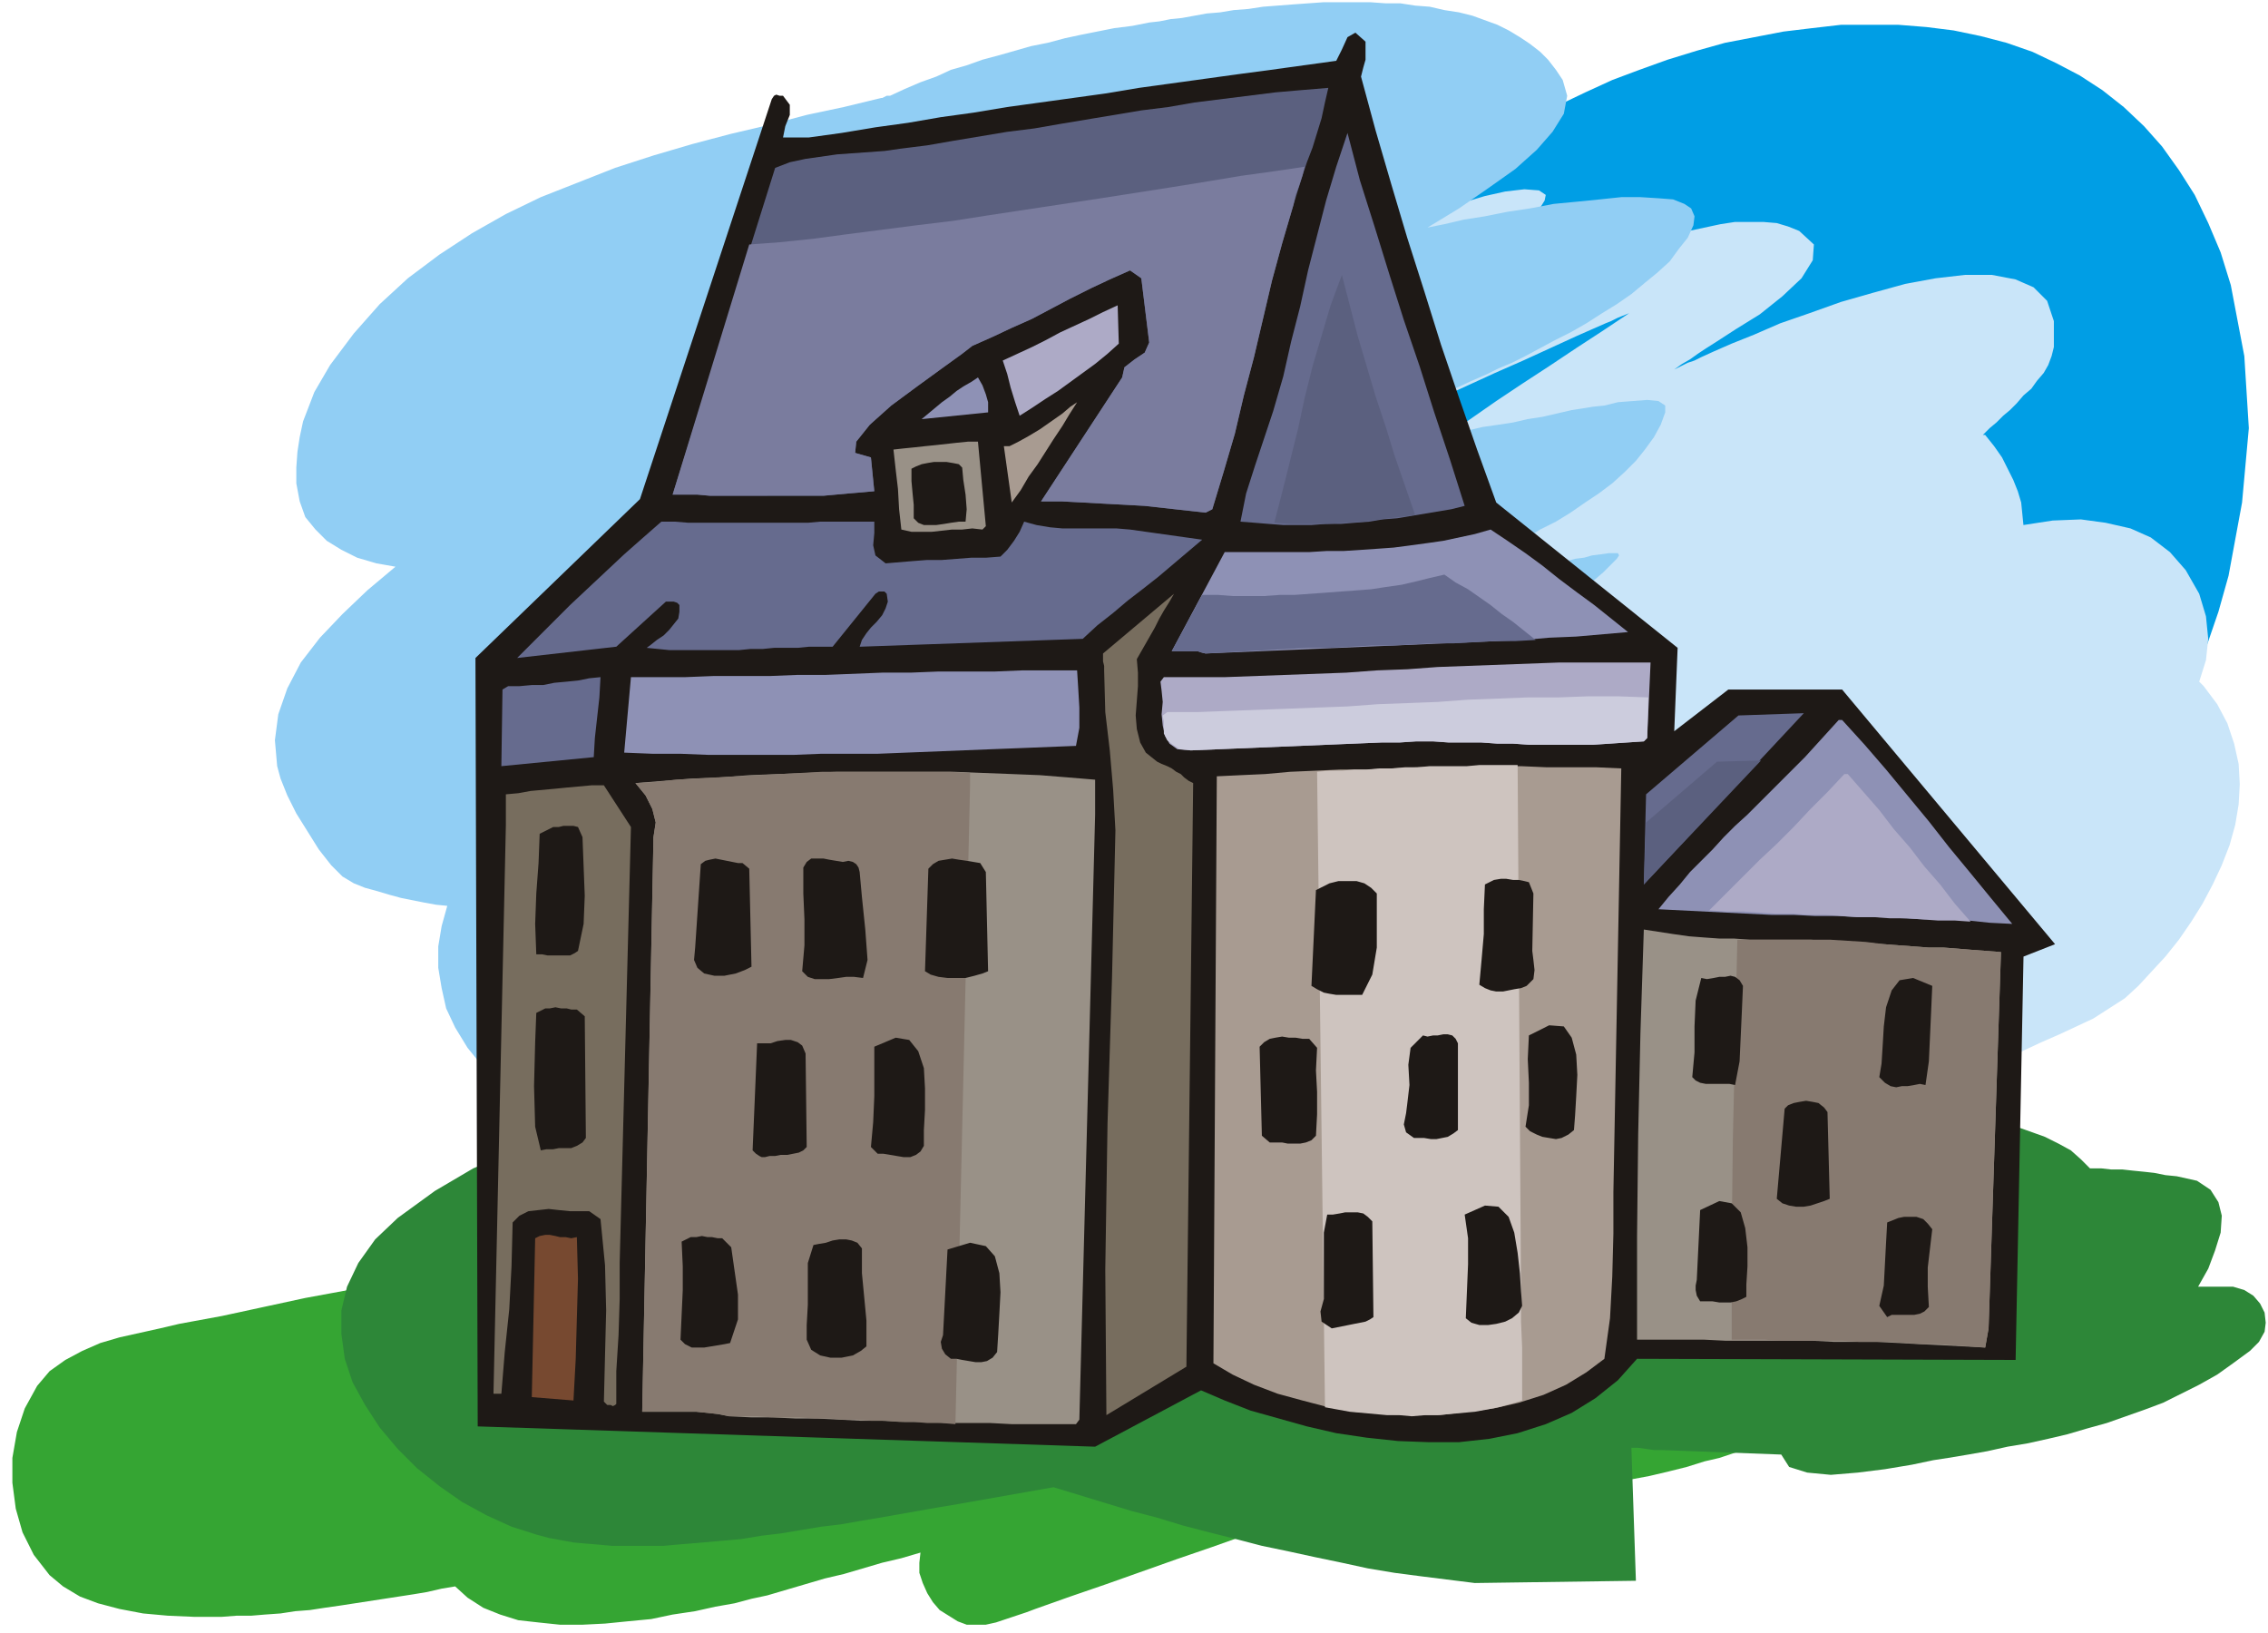 <svg xmlns="http://www.w3.org/2000/svg" fill-rule="evenodd" height="1.449in" preserveAspectRatio="none" stroke-linecap="round" viewBox="0 0 2013 1449" width="2.013in"><style>.pen1{stroke:none}.brush7{fill:#1e1916}.brush8{fill:#5b607f}.brush10{fill:#666b8e}.brush11{fill:#adaac6}.brush12{fill:#8e91b5}.brush13{fill:#a89b91}.brush14{fill:#999187}.brush15{fill:#776d5e}.brush18{fill:#877a70}</style><path class="pen1" style="fill:#009ee5" d="m1384 784 14-8 14-7 14-8 13-7 14-8 14-7 13-8 13-8 13-8 13-8 13-8 13-9 13-9 12-9 13-10 12-10 2-2 2-2 2-1 2-2-18 10-18 9-18 9-17 8-18 7-18 8-17 6-16 7-17 6-18 7-18 5-18 6-18 4-19 3-18 3h-19l-13-1-13-1-15-2-15-3-15-3-16-4-15-5-15-5-15-6-15-7-14-7-12-9-12-9-10-10-9-11-7-12-8-16-9-16-8-15-4-17-2-35v-35l3-32 5-32 7-30 10-29 11-28 14-28 15-26 17-25 19-25 21-24 23-23 24-22 26-22 28-22 20-14 21-14 21-13 23-12 23-11 24-11 24-9 25-9 26-8 25-7 26-5 26-5 25-3 26-3h51l25 2 24 3 24 5 23 6 23 8 21 10 21 11 20 13 19 15 18 17 16 18 15 21 14 22 12 25 11 26 9 29 12 63 4 64-6 66-12 65-9 32-11 32-12 31-13 30-14 29-16 29-17 27-18 26-17 23-18 22-18 20-20 20-20 19-20 18-21 18-22 16-22 17-22 16-23 15-24 16-23 15-23 15-24 15-24 15-143-243z"/><path class="pen1" style="fill:#c9e5f9" d="m1553 916-5 2-5 2-5 3-5 2-18 11-18 12-19 12-17 13-18 12-19 11-19 10-19 9-21 6-25 5-23 2-21-1-20-3-18-5-16-7-14-9-12-10-8-2-7-3-8-3-7-5-7-5-6-7-6-7-6-8-8-15-5-15-2-15 1-15 3-15 6-15 9-15 10-14-15 7-15 7-14 6-13 4-12 4-12 2-10 1-10-1-12-5-10-6-9-9-8-10-6-11-5-11-3-13-1-12 2-12 6-13 8-13 11-14 13-15 15-14 17-15 17-14 17-14 18-14 18-13 17-12 16-11 14-9 13-9 10-7 10-7 12-9 14-10 15-11 17-11 17-12 19-12 19-13-16 8-17 9-16 8-17 8-16 9-17 8-16 8-17 9-16 8-17 9-16 8-16 9-16 9-17 8-16 9-16 9-7 4-7 4-7 4-7 4-7 3-7 2h-8l-7-1-7-2-7-4-6-5-5-6-5-6-2-8-2-7 1-7 4-12 6-11 8-10 10-9 11-8 11-8 10-8 11-8 23-18 23-18 22-17 23-17 24-17 23-17 23-16 23-16 23-16 24-16 23-16 24-16 23-15 24-16 23-15 24-16-5 2-5 2-6 3-5 2-25 11-24 11-24 11-25 11-24 11-24 11-24 11-24 11-24 12-24 11-24 12-24 12-24 12-23 13-24 12-24 13-5 3-4 3-5 3-5 3-5 3-5 2-5 1h-6l-12-4-3-8 3-10 8-11-1-1h3l1-1 5-6 6-6 6-5 6-5 5-5 4-4 3-2 2-2 18-15 19-14 19-14 18-14 19-15 19-14 19-14 19-14 19-14 18-14 19-14 19-14 18-14 19-15 18-14 18-15-18 4-18 4-18 5-17 5-17 6-16 7-17 6-16 7-17 8-16 7-16 8-17 9-17 8-16 8-18 9-17 8-13 7-16 10-20 11-20 13-19 13-16 14-11 14-5 13 3-12 8-12 14-14 17-15 21-15 24-16 26-15 27-16 27-15 28-14 26-13 25-13 22-11 20-9 15-8 11-5 9-3 14-5 18-5 20-6 18-4 17-2 13 1 6 4-1 5-5 8-8 10-12 12-15 13-16 15-18 15-20 16-19 16-20 15-19 15-18 14-16 12-14 11-11 9-8 6h-1l15-8 16-8 15-8 16-8 16-8 15-8 16-8 16-8 16-8 16-7 16-8 16-8 16-7 16-8 16-7 16-8 9-4 10-5 11-4 12-5 13-5 13-4 14-4 13-4 14-3 14-3 13-2h25l12 1 10 3 10 4 13 12-1 14-10 16-17 16-20 16-21 13-17 11-11 7-6 4-7 5-7 4-7 5 6-3 6-3 6-2 6-3 11-5 16-7 20-8 23-10 26-9 28-10 28-8 29-8 27-5 26-3h24l21 4 16 7 12 12 6 18v23l-2 8-3 8-4 7-6 7-5 7-7 6-6 7-6 6-6 5-6 6-6 5-6 6h2l8 10 7 10 5 10 5 10 4 10 3 10 1 10 1 10 26-4 25-1 22 3 22 5 18 8 17 13 14 16 12 21 6 20 2 20-2 19-6 19 1 1 1 1 1 1 1 1 12 16 9 17 6 18 4 18 1 18-1 18-3 18-5 18-7 18-8 17-9 17-10 16-11 16-12 15-12 13-12 13-12 11-14 9-14 9-15 7-15 7-16 7-15 7-15 7-91 43-90 42-48-108z"/><path class="pen1" style="fill:#91cef4" d="m1228 862-35 8-34 8-35 9-34 8-35 8-34 9-35 8-34 8-35 9-35 8-34 8-35 8-34 8-35 8-34 8-35 8-14 2-16 1-15 2-17 1h-51l-17-2-17-2-16-3-16-5-16-5-14-7-14-8-13-10-11-11-13-16-11-18-8-17-4-18-3-18v-19l3-18 5-18-10-1-11-2-10-2-10-2-11-3-10-3-11-3-10-4-10-6-10-10-11-14-10-16-10-16-8-16-6-15-3-11-2-23 3-23 8-23 12-23 17-22 20-21 22-21 25-21-17-3-17-5-14-7-13-8-10-10-9-11-5-14-3-16v-14l1-14 2-13 3-14 5-13 5-13 7-12 7-12 21-28 23-26 25-23 28-21 29-19 30-17 31-15 33-13 33-13 34-11 34-10 34-9 34-8 34-9 33-7 33-8h1l2-1 2-1h3l13-6 14-6 14-5 13-6 14-4 14-5 15-4 14-4 14-4 15-3 15-4 14-3 15-3 15-3 16-2 15-3 9-1 10-2 10-1 11-2 11-2 12-1 12-2 13-1 13-2 13-1 13-1 14-1 14-1h41l14 1h13l13 2 13 1 13 3 13 2 12 3 11 4 11 4 10 5 10 6 9 6 9 7 7 7 7 9 6 9 4 14-3 16-10 16-14 16-19 17-24 17-26 18-28 17 15-3 17-4 19-3 20-4 20-3 21-4 21-2 20-2 19-2h17l16 1 13 1 10 4 6 4 3 7-1 8-5 11-8 10-8 11-11 10-11 9-12 10-13 9-13 8-14 9-14 8-14 7-13 7-13 7-12 6-12 5-10 5-16 7-17 8-15 7-16 8-16 7-16 8-16 7-16 8 6 1 13-1h14l13-1 13-2 13-1 13-2 13-2 13-2 13-3 14-2 13-2 13-3 13-2 13-3 13-3 13-2 6-1 10-1 12-3 13-1 13-1 10 1 6 4v6l-4 11-6 11-8 11-8 10-10 10-11 10-12 9-12 8-13 9-13 8-14 7-13 8-14 7-13 6-13 6-13 6 79-2 2-1 4-1 5-1 7-2 8-1 7-2 8-1 7-1v-1 1h8l1 2-2 3-12 12-14 12-16 11-16 10-17 9-18 9-17 9-18 9-2 10-3 11-4 10-5 10-5 9-7 8-8 7-9 6-11 7-12 5-12 5-14 5v2h-5l-2 1-7 2-6 2-6 2-7 1 46 182z"/><path class="pen1" style="fill:#35a533" d="m1053 1153 24-5 24-4 24-5 24-4 24-4 24-4 23-5 24-4 24-4 24-3 24-4 25-4 24-4 24-3 24-4 25-3 12-1 12-1 12-1 11-1h12l11 2 11 3 10 5 11-2 11-2 11-1 11-2 12-1 11-1 11-1 11-1 11-1 12-1 11-1h22l12-1h46l9 1 8 3 8 4 5 5 4 8 3 17v15l-2 15-4 14 9-1 9-1h10l9-1h40l20 2 8 5-1 7-7 9-12 9-14 9-14 8-11 6-15 7-14 6-15 6-15 5-16 5-15 4-15 4-16 3-9 1-8 1-9 2-9 1-9 1-9 2-9 1-9 1-10 4-9 3-9 3-9 3-9 3-8 2-8 3-8 2-9 3-12 4-13 3-16 5-16 4-17 4-16 3-17 3-15 2-14 1h-13l-9-2-7-3-4-5v-7l5-9 4-6 5-6 5-5 6-5 5-5 7-4 6-4 7-4-31 11-31 11-31 11-32 11-31 11-31 11-31 10-32 11-31 11-31 10-31 11-32 11-31 11-31 11-32 11-31 11-8 3-9 3-9 3-9 3-9 2h-17l-8-3-8-5-8-5-6-7-5-8-4-9-3-9v-9l1-9-17 5-17 4-17 5-17 5-17 4-17 5-17 5-17 5-14 3-15 4-17 3-18 4-20 3-19 4-21 2-20 2-20 1h-20l-19-2-18-2-16-5-15-6-14-9-11-10-12 2-13 3-12 2-13 2-13 2-13 2-13 2-13 2-14 2-13 2-13 1-13 2-14 1-12 1h-13l-13 1h-25l-23-1-22-2-21-4-19-5-16-6-15-9-12-10-14-18-10-20-6-21-3-23v-22l4-23 7-21 11-20 11-13 14-10 15-8 16-7 17-5 18-4 18-4 17-4 38-7 37-8 37-8 38-7 37-8 37-8 37-9 37-8 37-8 36-9 37-9 37-8 37-9 37-9 37-10 37-9 11 50 19-6 19-6 19-5 19-5 18-4 18-3 18-3 17-2 17-1h16l15 1 14 2 13 4 12 4 11 6 9 7 8 7 6 8 6 9 5 9 4 9 3 10 2 11 2 10z"/><path class="pen1" style="fill:#2d8738" d="m1452 1403-143 2-24-3-24-3-23-3-24-4-23-5-24-5-23-5-24-5-23-6-24-6-23-6-23-7-23-6-23-7-23-7-23-7-17 3-17 3-17 3-17 3-17 3-18 3-17 3-17 3-17 3-18 3-17 3-17 2-18 3-18 3-17 2-18 3-11 1-12 1-11 1-12 1-12 1-11 1h-46l-11-1-12-1-11-1-11-2-11-2-11-3-22-7-22-10-22-12-20-14-20-16-17-17-16-19-13-20-11-20-7-21-3-22v-21l5-21 10-21 15-21 20-19 33-24 34-20 36-15 36-12 38-7 38-5 38-1h39l39 4 39 5 39 7 39 8 39 8 38 10 37 9 37 10 18 5 18 4 18 5 18 4 18 5 19 4 18 5 18 5 11-2 12-2 11-2 12-3 11-2 12-2 11-2 12-3 11-2 12-2 11-3 12-2 12-3 11-2 12-3 12-2h4v-1l20-11 21-10 23-9 25-8 26-7 26-6 27-6 27-5 27-4 26-3 25-3 23-2 23-1 20-1 18-1h23l10 1 11 1 12 1 14 2 14 2 15 2 15 3 15 3 15 4 14 5 14 5 12 6 11 6 9 8 8 8h10l9 1h10l9 1 10 1 9 1 10 2 10 1 18 4 12 8 7 11 3 12-1 15-5 16-6 16-9 16h31l10 3 8 5 6 7 4 8 1 9-1 8-5 9-8 8-15 11-14 10-16 9-16 8-16 8-16 6-17 6-17 6-18 5-17 5-17 4-18 4-18 3-18 4-17 3-18 3-13 2-19 4-24 4-24 3-24 2-21-2-16-5-7-11-106-4h-7l-7-1-7-1h-6l4 118z"/><path class="pen1 brush7" d="m1208 68 13 48 14 48 14 47 15 47 15 48 16 47 16 46 17 47 161 129-3 74 48-37h101l189 226-28 11-7 358-336-1-17 19-20 16-21 13-23 10-25 8-25 5-27 3h-27l-27-1-28-3-27-4-26-6-25-7-25-7-23-9-21-9-94 50-548-18-2-682 146-141L685 88l2-3 2-1 3 1h3l6 8v9l-4 10-2 10h23l29-4 30-5 29-4 29-5 29-4 30-5 29-4 29-4 29-4 30-5 29-4 29-4 29-4 30-4 29-4 29-4 5-10 5-11 7-4 9 8v16l-2 7-2 8z"/><path class="pen1 brush8" d="m1076 452-6 3-18-2-18-2-18-2-18-1-19-1-18-1-19-1h-18l72-110 2-9 9-7 9-6 4-9-7-57-10-7-18 8-17 8-18 9-17 9-17 9-18 8-17 8-18 8-9 7-18 13-22 16-23 17-19 17-12 15-1 10 14 4 3 30-11 1-12 1-11 1-11 1H630l-11-1h-22l91-290 13-5 14-3 14-2 14-2 14-1 14-1 14-1 14-2 24-3 23-4 24-4 24-4 24-3 23-4 24-4 24-4 24-4 24-3 23-4 24-3 24-3 24-3 23-2 24-2-3 13-3 14-4 13-4 13-5 13-4 12-4 13-4 13-10 34-9 33-8 34-8 34-9 34-8 34-10 34-10 33z"/><path class="pen1" style="fill:#7a7c9e" d="m665 217 27-2 29-3 30-4 31-4 31-4 33-4 32-5 33-5 33-5 33-5 32-5 32-5 31-5 30-5 29-4 27-4-2 8-3 9-3 8-2 9-10 34-9 33-8 34-8 34-9 34-8 34-10 34-10 33-6 3-18-2-18-2-18-2-18-1-19-1-18-1-19-1h-18l72-110 2-9 9-7 9-6 4-9-7-57-10-7-18 8-17 8-18 9-17 9-17 9-18 8-17 8-18 8-9 7-18 13-22 16-23 17-19 17-12 15-1 10 14 4 3 30-11 1-12 1-11 1-11 1H630l-11-1h-22l68-222z"/><path class="pen1 brush10" d="m1101 463 5-25 8-25 8-24 8-24 9-31 7-31 8-31 7-32 8-31 8-31 9-30 10-30 11 42 13 41 13 42 13 41 14 41 13 41 14 42 13 41-12 3-12 2-12 2-12 2-12 2-13 1-12 2-13 1-12 1h-13l-13 1h-25l-13-1-12-1-13-1z"/><path class="pen1 brush8" d="m1131 464 7-27 7-28 7-28 6-28 7-28 8-27 8-27 10-27 7 27 7 27 8 27 8 27 9 27 8 26 9 26 9 26-15 2-16 2-16 2-15 1-16 1h-32l-15-1z"/><path class="pen1 brush11" d="m993 305-10 9-11 9-11 8-11 8-11 8-11 7-12 8-11 7-4-12-4-13-3-12-4-12 13-6 13-6 12-6 13-7 13-6 13-6 12-6 13-6 1 34z"/><path class="pen1 brush12" d="m877 366-59 6 6-5 6-5 6-5 7-5 6-5 6-4 7-4 6-4 4 7 3 8 2 7v9z"/><path class="pen1 brush13" d="M891 396h5l8-4 9-5 10-6 10-7 10-7 7-6 6-4-7 11-6 10-8 12-7 11-7 11-8 11-7 12-8 11-7-50z"/><path class="pen1 brush14" d="m875 467-3 3-9-1-9 1h-9l-9 1-9 1h-18l-9-2-2-18-1-18-2-17-2-18 9-1 10-1 9-1 10-1 9-1 9-1 10-1h9l7 75z"/><path class="pen1 brush7" d="m854 415 1 11 2 13 1 13-1 11h-6l-7 1-6 1-7 1h-11l-5-2-4-4v-12l-1-10-1-11v-11l4-2 5-2 5-1 6-1h11l6 1 5 1 3 3z"/><path class="pen1 brush10" d="m786 500 12-1 12-1 13-1h13l13-1 13-1h13l13-1 6-6 6-8 5-8 4-9 11 3 12 2 11 1h48l12 1 64 9-13 11-13 11-13 11-14 11-13 10-13 11-14 11-13 12-198 7 2-6 4-6 4-5 5-5 5-6 3-6 2-6-1-7-2-2h-5l-3 2-38 47h-21l-10 1h-21l-10 1h-11l-10 1h-62l-10-1-10-1 4-3 5-4 6-4 5-5 4-5 4-5 1-6v-6l-2-2-3-1h-7l-44 40-88 10 15-15 16-16 16-16 16-15 16-15 16-15 17-15 16-14h12l12 1h106l11-1h48v10l-1 11 2 9 9 7z"/><path class="pen1 brush12" d="m1070 580-4-1-3-1h-23l47-88h75l16-1h15l15-1 15-1 14-1 15-2 15-2 14-2 14-3 14-3 14-4 15 10 16 11 15 11 15 12 16 12 15 11 15 12 15 12-23 2-23 2-24 1-23 2-23 1-23 1-24 1-23 1-23 1-24 1-23 1-24 1-23 1-24 1-24 1-24 1z"/><path class="pen1 brush10" d="M1067 528h14l13 1h28l14-1h13l14-1 14-1 13-1 14-1 13-1 13-2 14-2 13-3 12-3 13-3 10 7 11 6 10 7 10 7 10 8 10 7 10 8 10 8-18 1h-18l-19 1-18 1h-18l-18 1-19 1h-18l-18 1-19 1h-18l-19 1-18 1-18 1-19 1-18 1-4-1-3-1h-23l27-50z"/><path class="pen1 brush15" d="m1027 676 4 2 5 2 4 2 4 3 4 2 3 3 4 3 4 2-6 518-71 43-1-129 2-130 4-130 3-130-2-36-3-35-4-34-1-37v-4l-1-4v-7l63-53-4 7-5 8-4 7-4 8-4 7-4 7-4 7-4 7 1 12v12l-1 13-1 13 1 12 3 12 5 9 10 8z"/><path class="pen1 brush11" d="m1462 655-3 3-15 1-15 1-15 1h-57l-14-1h-14l-14-1h-29l-14-1h-15l-15 1h-16l-169 7-12-1-7-5-4-7-2-9-1-10 1-11-1-10-1-8 3-4h54l27-1 27-1 27-1 27-1 27-2 27-1 27-2 27-1 27-1 27-1 27-1h81l-3 67z"/><path class="pen1" style="fill:#ccd" d="M1033 651v-11l-1-4v-1l4-3h27l26-1 27-1 27-1 26-1 27-1 27-2 27-1 26-1 27-2 27-1 26-1h27l27-1h26l27 1-1 36-3 3-15 1-15 1-15 1h-57l-14-1h-14l-14-1h-29l-14-1h-15l-15 1h-16l-169 7-10-1-6-4-5-4-3-6z"/><path class="pen1 brush12" d="m956 595 1 16 1 17v18l-3 16-25 1-25 1-26 1-25 1-25 1-25 1-25 1h-50l-25 1h-75l-25-1h-25l-25-1 6-67h48l25-1h50l25-1h25l25-1 25-1h25l25-1h50l24-1h49z"/><path class="pen1 brush10" d="m446 612 5-3h10l11-1h10l10-2 11-1 10-1 10-2 10-1-1 18-2 18-2 18-1 17-82 8 1-68zm1155 21-142 152 2-80 82-70 58-2z"/><path class="pen1 brush8" d="m1461 730 63-54 39-1-104 110 2-55z"/><path class="pen1 brush12" d="m1635 639 20 22 19 22 19 23 19 23 18 23 19 23 18 22 19 23-20-1-19-2-20-1h-19l-19-1-20-1h-19l-19-1h-20l-19-1h-20l-20-1-20-1-20-1-20-1-20-1 9-11 10-11 9-11 10-10 10-10 10-11 10-10 11-10 10-10 10-10 11-11 10-10 10-10 10-11 10-11 10-11h3z"/><path class="pen1 brush11" d="m1640 687 14 16 14 16 13 17 14 16 13 17 14 16 13 17 14 16-14-1h-15l-14-1-14-1h-15l-14-1h-15l-14-1-14-1h-15l-14-1h-15l-14-1-15-1h-15l-15-1 15-15 15-15 15-15 15-14 15-15 15-16 15-15 15-16h3z"/><path class="pen1 brush13" d="m1439 682-7 376v37l-1 38-2 37-5 36-16 12-18 11-20 9-22 7-22 5-24 3-24 3h-25l-25-1-25-2-24-4-23-6-22-6-21-8-19-9-17-10 3-521 21-1 22-1 22-2 23-1 22-1h23l23-1 23-1h46l23-1h22l23 1h44l22 1z"/><path class="pen1" style="fill:#cec4bf" d="m1347 679 3 470v24l1 23v47l-10 3-11 3-10 2-11 2-11 1-11 1-11 1h-11l-12 1-11-1h-11l-11-1-11-1-11-1-11-2-11-2-7-564 11-1h11l11-1h11l11-1h11l12-1h11l11-1h33l11-1h34z"/><path class="pen1 brush14" d="M972 692v31l-14 537-3 4h-57l-19-1h-38l-19-1h-19l-20-1h-19l-19-1-20-1h-19l-20-1h-19l-20-1-10-2-9-1-10-1h-48l10-510 2-13-3-12-6-12-9-11 25-2 25-2 25-1 26-2 26-1 26-1 26-1h104l25 1 26 1 25 1 25 2 24 2z"/><path class="pen1 brush18" d="M861 686v11l-13 567-12-1h-13l-12-1h-13l-12-1h-13l-12-1h-13l-12-1h-13l-13-1h-25l-13-1h-25l-10-2-9-1-10-1h-48l10-510 2-13-3-12-6-12-9-11 18-1 18-2 18-1 18-1 19-1 18-1 19-1 19-1 19-1h113l18 1z"/><path class="pen1 brush15" d="m560 734-10 387v32l-1 32-2 32v29l-1 1-2 1-2-1h-3l-3-3 1-41 1-40-1-40-4-41-10-7h-17l-10-1-9-1-9 1-9 1-8 4-6 6-1 39-2 38-4 38-3 37h-7l11-505v-27l11-1 11-2 11-1 11-1 10-1 11-1 11-1h11l24 37z"/><path class="pen1 brush7" d="m517 743 1 26 1 26-1 25-5 24-3 2-4 2h-20l-5-1h-5l-1-27 1-27 2-27 1-26 4-2 4-2 4-2h5l4-1h9l4 1 4 9zm148 28 2 87-6 3-8 3-10 2h-9l-9-2-6-5-3-7 1-11 5-74 4-3 4-1 5-1 5 1 5 1 5 1 5 1h4l6 5zm98 3 2 22 3 29 2 27-4 16-8-1h-7l-7 1-8 1h-13l-6-2-5-5 2-23v-23l-1-23v-23l3-5 4-3h11l5 1 6 1 6 1 5-1 4 1 3 2 2 3 1 4zm112 0 2 88-5 2-7 2-8 2h-16l-8-1-7-2-5-3 3-91 4-4 5-3 6-1 6-1 6 1 7 1 6 1 6 1 5 8zm485 70 1 8 1 9-1 8-6 6-5 2-6 1-5 1-5 1h-6l-5-1-5-2-5-3 2-22 2-23v-22l1-22 4-2 4-2 6-1h5l6 1h5l5 1 4 1 4 10-1 51zm-151 39h-23l-6-1-5-1-6-3-5-3 4-85 6-3 6-3 8-2h16l7 2 6 4 5 5v48l-4 24-9 18z"/><path class="pen1 brush14" d="m1765 1179-3 17-19-1-19-1-20-1-19-1-19-1h-38l-19-1h-77l-20-1h-59v-92l1-90 2-90 3-92 13 2 13 2 14 2 13 1 14 1h13l14 1h54l13 1h13l13 1 13 1 13 1 13 1 14 1 13 1h13l13 1 12 1 13 1 13 1-11 334z"/><path class="pen1 brush18" d="M1537 1189v-89l1-88 2-88 2-90h82l16 1 16 1 16 2 13 1 14 1 13 1h13l13 1 12 1 13 1 13 1-11 334-3 17-14-1-14-1-14-1h-14l-14-1-14-1h-28l-14-1h-56l-14-1h-29z"/><path class="pen1 brush7" d="m1547 875-1 23-1 22-1 22-4 21-5-1h-21l-5-1-4-2-3-3 2-22v-23l1-23 5-20 5 1 6-1 5-1h5l5-1 4 1 4 3 3 5zm121 81 2-12 1-16 1-17 2-17 5-15 7-9 12-2 17 7-1 23-1 22-1 22-3 21-5-1-5 1-6 1h-5l-5 1-5-1-5-3-5-5zm-1148 54-3 4-5 3-5 2h-11l-5 1h-6l-5 1-5-21-1-36 1-39 1-26 4-2 4-2h4l5-1 5 1h5l4 1h5l7 6 1 108zm877-7-5 4-6 3-5 1-6-1-6-1-5-2-6-3-4-4 3-19v-20l-1-21 1-21 18-9 13 1 7 10 4 15 1 18-1 19-1 17-1 13zm-228-73-1 20 1 19v20l-1 19-4 4-5 2-5 1h-11l-5-1h-11l-7-6-2-79 4-4 5-3 5-1 6-1 6 1h6l6 1h6l7 8zm125-4v77l-4 3-5 3-5 1-5 1h-5l-6-1h-9l-7-5-2-7 2-10 1-8 2-17-1-18 2-15 11-11 4 1 5-1h4l5-1h4l4 1 3 3 2 4zm-579 9 1 83-3 3-4 2-5 1-5 1h-6l-5 1h-5l-4 1h-3l-2-1-3-2-3-3 4-95h12l6-2 7-1h5l6 2 4 3 3 7zm64 89-6-6 2-22 1-23v-44l19-8 12 2 8 10 5 15 1 18v19l-1 18v14l-3 5-4 3-5 2h-6l-6-1-6-1-6-1h-5zm798 40 7-80 3-3 5-2 5-1 6-1 6 1 5 1 5 4 3 4 2 77-5 2-6 2-6 2-6 1h-7l-6-1-6-2-5-4zm-68 91-3-5-1-5v-4l1-5 3-62 17-8 11 2 8 8 4 14 2 17v17l-1 16v11l-4 2-5 2-5 1h-10l-6-1h-11zm-158 4-3 6-6 5-6 3-8 2-7 1h-8l-7-2-5-4 1-24 1-24v-23l-3-21 18-8 12 1 9 9 5 14 3 18 2 18 1 16 1 13zm-132 10-3 2-4 2-5 1-5 1-5 1-5 1-5 1-5 1-9-6-1-9 3-11v-59l3-16h5l6-1 5-1h11l5 1 4 3 4 4 1 85zm496-78-2 17-2 17v17l1 18-4 4-4 2-5 1h-20l-4 2-7-10 4-18 1-19 1-19 1-18 5-2 5-2 5-1h11l6 2 4 4 4 5z"/><path class="pen1" style="fill:#774930" d="m512 1098 1 37-1 35-1 36-2 37-37-3 3-141 4-2 5-1h4l5 1 4 1h5l5 1 5-1z"/><path class="pen1 brush7" d="m649 1107 3 21 3 21v22l-7 21-5 1-6 1-6 1-6 1h-11l-6-3-4-4 1-22 1-22v-21l-1-22 4-2 4-2h5l5-1 5 1h4l5 1h4l8 8zm120 88-5 4-7 4-10 2h-10l-9-2-8-5-4-9v-13l1-18v-37l5-16 5-1 6-1 6-2 6-1h6l5 1 5 2 4 5v22l2 21 2 21v23zm75 11-5-4-3-5-1-6 2-6 4-76 20-6 14 3 8 9 4 15 1 17-1 19-1 18-1 16-4 5-5 3-5 1h-5l-6-1-6-1-5-1h-5z"/></svg>

